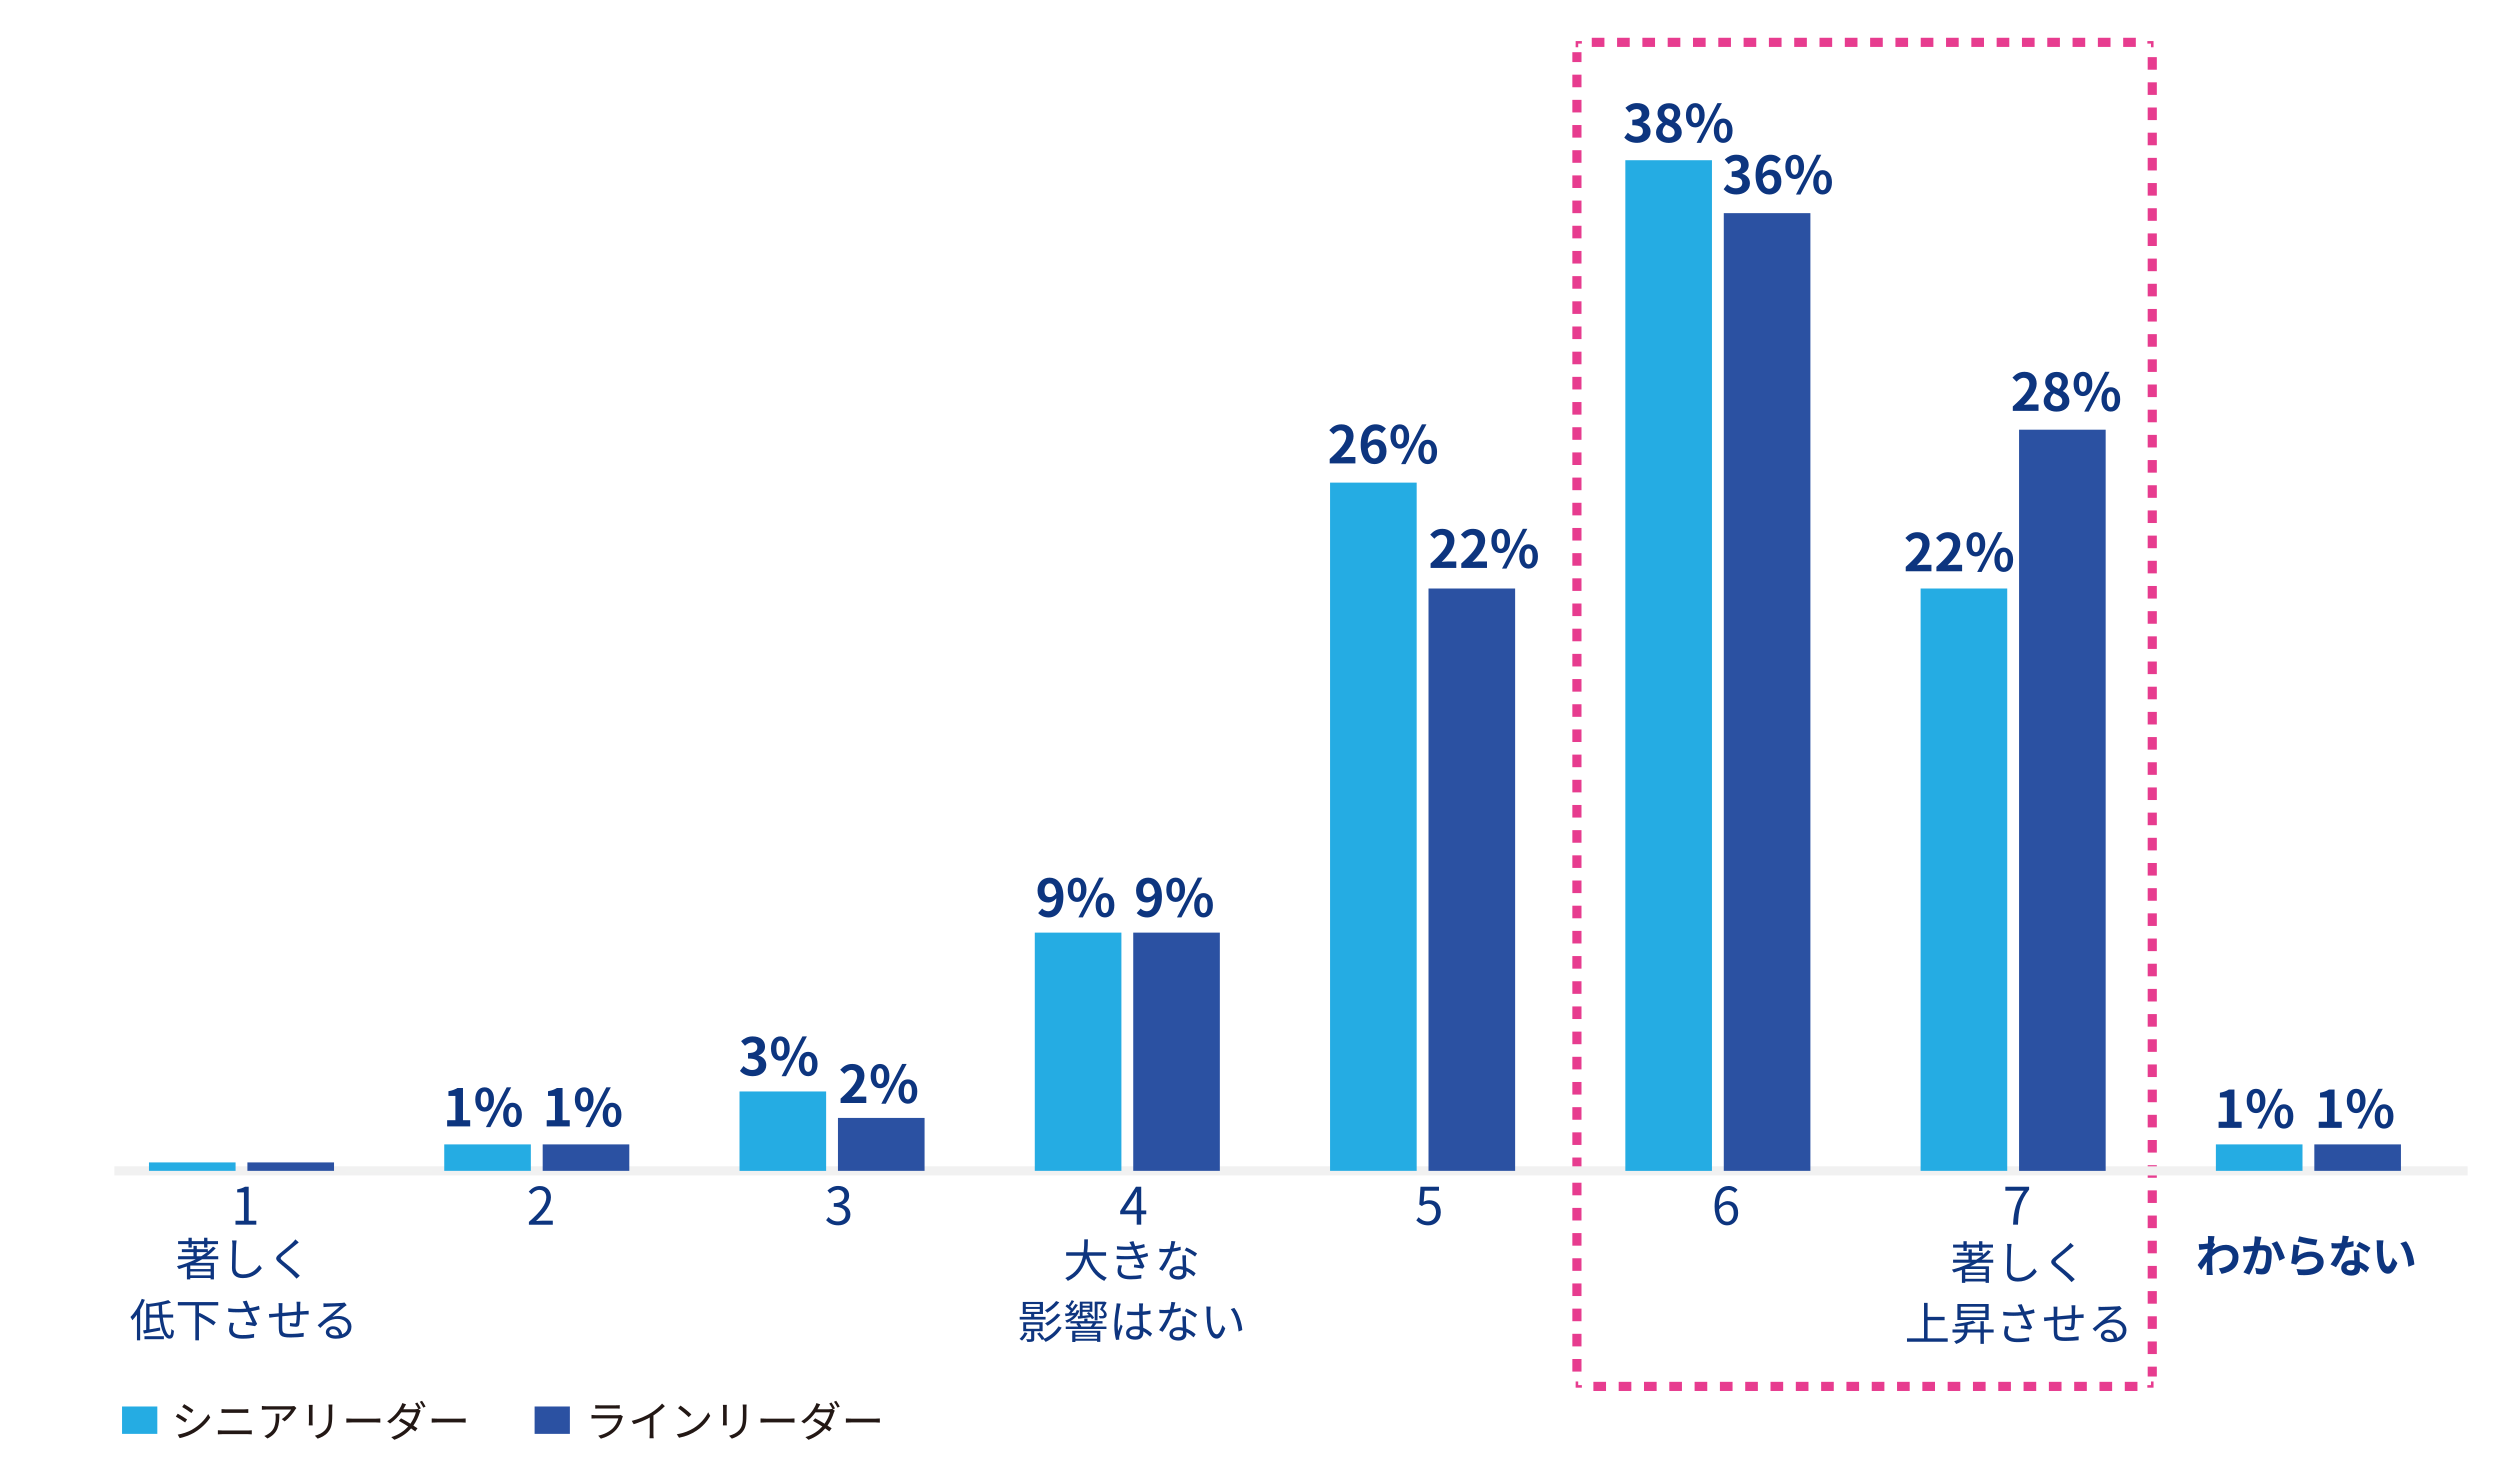 <?xml version="1.0" encoding="UTF-8"?>
<svg id="_レイヤー_1" data-name="レイヤー 1" xmlns="http://www.w3.org/2000/svg" viewBox="0 0 820 486.03">
  <defs>
    <style>
      .cls-1 {
        fill: #2b51a2;
      }

      .cls-2 {
        fill: #25ace3;
      }

      .cls-3 {
        fill: #0e357f;
      }

      .cls-4 {
        stroke-dasharray: 4.15 4.15;
      }

      .cls-4, .cls-5, .cls-6, .cls-7, .cls-8 {
        fill: none;
        stroke-miterlimit: 10;
      }

      .cls-4, .cls-5, .cls-8 {
        stroke-width: 3px;
      }

      .cls-4, .cls-7, .cls-8 {
        stroke: #e73c8f;
      }

      .cls-5 {
        stroke: #f1f1f1;
      }

      .cls-9 {
        fill: #231815;
      }

      .cls-6 {
        stroke: #f1f2f1;
        stroke-width: .5px;
      }

      .cls-10 {
        fill: #0d357f;
      }

      .cls-7 {
        stroke-width: .84px;
      }

      .cls-8 {
        stroke-dasharray: 4.13 4.13;
      }
    </style>
  </defs>
  <path class="cls-10" d="M173.48,400.78c3.91-3.42,5.71-5.9,5.71-8.04,0-1.43-.75-2.46-2.29-2.46-1.02,0-1.9.63-2.58,1.45l-.9-.88c1.02-1.1,2.09-1.83,3.67-1.83,2.23,0,3.62,1.46,3.62,3.69,0,2.48-1.95,5.01-4.88,7.79.65-.05,1.41-.12,2.04-.12h3.45v1.34h-7.84v-.92Z"/>
  <path class="cls-10" d="M270.96,400.22l.78-1.02c.73.77,1.68,1.43,3.09,1.43s2.53-.88,2.53-2.31-1-2.5-3.88-2.5v-1.19c2.57,0,3.45-1.04,3.45-2.38,0-1.21-.82-1.97-2.11-2.01-1,.03-1.89.54-2.58,1.24l-.83-.99c.94-.87,2.04-1.5,3.48-1.5,2.09,0,3.62,1.12,3.62,3.13,0,1.51-.9,2.52-2.23,3.01v.07c1.48.34,2.65,1.46,2.65,3.16,0,2.23-1.78,3.55-3.99,3.55-1.96,0-3.18-.82-3.99-1.7Z"/>
  <path class="cls-10" d="M375.97,398.27h-1.65v3.43h-1.48v-3.43h-5.42v-1.02l5.18-8.01h1.72v7.79h1.65v1.24ZM372.84,397.03v-3.82c0-.61.07-1.62.1-2.26h-.07c-.31.61-.65,1.22-1,1.84l-2.84,4.25h3.81Z"/>
  <path class="cls-10" d="M464.54,400.27l.76-1.02c.71.71,1.62,1.38,3.06,1.38s2.65-1.12,2.65-2.94-1.02-2.84-2.58-2.84c-.83,0-1.36.25-2.07.73l-.83-.51.39-5.83h6.07v1.33h-4.71l-.31,3.6c.54-.31,1.11-.49,1.85-.49,2.07,0,3.76,1.22,3.76,3.96s-1.97,4.28-4.08,4.28c-1.94,0-3.13-.82-3.96-1.65Z"/>
  <g>
    <path class="cls-10" d="M146.67,367.43h2.7v-7.96h-2.28v-1.55c1.26-.24,2.12-.56,2.92-1.05h1.85v10.56h2.36v2.02h-7.56v-2.02Z"/>
    <path class="cls-10" d="M155.89,360.6c0-2.52,1.26-3.96,3.06-3.96s3.08,1.44,3.08,3.96-1.27,4.01-3.08,4.01-3.06-1.48-3.06-4.01ZM160.26,360.6c0-1.85-.58-2.55-1.31-2.55s-1.29.7-1.29,2.55.56,2.6,1.29,2.6,1.31-.75,1.31-2.6ZM166.2,356.64h1.48l-6.85,13.05h-1.46l6.83-13.05ZM165.03,365.68c0-2.53,1.27-3.98,3.06-3.98s3.08,1.44,3.08,3.98-1.29,4.01-3.08,4.01-3.06-1.5-3.06-4.01ZM169.4,365.68c0-1.85-.58-2.57-1.31-2.57s-1.31.71-1.31,2.57.58,2.58,1.31,2.58,1.31-.73,1.31-2.58Z"/>
  </g>
  <g>
    <path class="cls-10" d="M179.33,367.43h2.7v-7.96h-2.28v-1.55c1.26-.24,2.12-.56,2.92-1.05h1.85v10.56h2.36v2.02h-7.56v-2.02Z"/>
    <path class="cls-10" d="M188.55,360.6c0-2.52,1.26-3.96,3.06-3.96s3.08,1.44,3.08,3.96-1.27,4.01-3.08,4.01-3.06-1.48-3.06-4.01ZM192.92,360.6c0-1.85-.58-2.55-1.31-2.55s-1.29.7-1.29,2.55.56,2.6,1.29,2.6,1.31-.75,1.31-2.6ZM198.87,356.64h1.48l-6.85,13.05h-1.46l6.83-13.05ZM197.69,365.68c0-2.53,1.27-3.98,3.06-3.98s3.08,1.44,3.08,3.98-1.29,4.01-3.08,4.01-3.06-1.5-3.06-4.01ZM202.06,365.68c0-1.85-.58-2.57-1.31-2.57s-1.31.71-1.31,2.57.58,2.58,1.31,2.58,1.31-.73,1.31-2.58Z"/>
  </g>
  <g>
    <path class="cls-10" d="M727.71,367.93h2.7v-7.96h-2.28v-1.55c1.26-.24,2.12-.56,2.92-1.05h1.85v10.56h2.36v2.02h-7.56v-2.02Z"/>
    <path class="cls-10" d="M736.92,361.09c0-2.52,1.26-3.96,3.06-3.96s3.08,1.44,3.08,3.96-1.28,4.01-3.08,4.01-3.06-1.48-3.06-4.01ZM741.29,361.09c0-1.85-.58-2.55-1.31-2.55s-1.29.7-1.29,2.55.56,2.6,1.29,2.6,1.31-.75,1.31-2.6ZM747.24,357.13h1.48l-6.85,13.05h-1.46l6.83-13.05ZM746.07,366.18c0-2.53,1.27-3.98,3.06-3.98s3.08,1.44,3.08,3.98-1.29,4.01-3.08,4.01-3.06-1.5-3.06-4.01ZM750.44,366.18c0-1.85-.58-2.57-1.31-2.57s-1.31.71-1.31,2.57.58,2.58,1.31,2.58,1.31-.73,1.31-2.58Z"/>
  </g>
  <g>
    <path class="cls-10" d="M760.55,367.93h2.7v-7.96h-2.28v-1.55c1.26-.24,2.12-.56,2.92-1.05h1.85v10.56h2.36v2.02h-7.56v-2.02Z"/>
    <path class="cls-10" d="M769.76,361.09c0-2.52,1.26-3.96,3.06-3.96s3.08,1.44,3.08,3.96-1.28,4.01-3.08,4.01-3.06-1.48-3.06-4.01ZM774.13,361.09c0-1.85-.58-2.55-1.31-2.55s-1.29.7-1.29,2.55.56,2.6,1.29,2.6,1.31-.75,1.31-2.6ZM780.08,357.13h1.48l-6.85,13.05h-1.46l6.83-13.05ZM778.91,366.18c0-2.53,1.27-3.98,3.06-3.98s3.08,1.44,3.08,3.98-1.29,4.01-3.08,4.01-3.06-1.5-3.06-4.01ZM783.27,366.18c0-1.85-.58-2.57-1.31-2.57s-1.31.71-1.31,2.57.58,2.58,1.31,2.58,1.31-.73,1.31-2.58Z"/>
  </g>
  <g>
    <path class="cls-10" d="M242.71,351.25l1.17-1.58c.75.73,1.67,1.29,2.8,1.29,1.27,0,2.14-.63,2.14-1.75,0-1.24-.73-2.01-3.47-2.01v-1.8c2.31,0,3.06-.8,3.06-1.92,0-.99-.61-1.56-1.68-1.58-.9.02-1.63.44-2.38,1.12l-1.27-1.53c1.09-.95,2.29-1.55,3.77-1.55,2.43,0,4.08,1.19,4.08,3.35,0,1.36-.76,2.35-2.11,2.87v.08c1.43.39,2.52,1.45,2.52,3.09,0,2.31-2.02,3.66-4.42,3.66-1.99,0-3.33-.75-4.22-1.75Z"/>
    <path class="cls-10" d="M252.88,343.9c0-2.52,1.26-3.96,3.06-3.96s3.08,1.44,3.08,3.96-1.27,4.01-3.08,4.01-3.06-1.48-3.06-4.01ZM257.24,343.9c0-1.85-.58-2.55-1.31-2.55s-1.29.7-1.29,2.55.56,2.6,1.29,2.6,1.31-.75,1.31-2.6ZM263.19,339.94h1.48l-6.85,13.05h-1.46l6.83-13.05ZM262.02,348.98c0-2.53,1.27-3.98,3.06-3.98s3.08,1.44,3.08,3.98-1.29,4.01-3.08,4.01-3.06-1.5-3.06-4.01ZM266.39,348.98c0-1.85-.58-2.57-1.31-2.57s-1.31.71-1.31,2.57.58,2.58,1.31,2.58,1.31-.73,1.31-2.58Z"/>
  </g>
  <g>
    <path class="cls-10" d="M341.81,298c.46.49,1.24.88,1.99.88,1.41,0,2.58-1.07,2.69-4.23-.65.85-1.72,1.38-2.58,1.38-2.09,0-3.6-1.29-3.6-3.96s1.8-4.2,3.96-4.2c2.38,0,4.52,1.87,4.52,6.24,0,4.76-2.33,6.82-4.83,6.82-1.56,0-2.7-.66-3.45-1.43l1.31-1.5ZM346.45,292.9c-.22-2.29-1.09-3.14-2.16-3.14-.93,0-1.7.76-1.7,2.31s.7,2.18,1.79,2.18c.68,0,1.46-.37,2.07-1.34Z"/>
    <path class="cls-10" d="M350.22,291.82c0-2.52,1.26-3.96,3.06-3.96s3.08,1.44,3.08,3.96-1.27,4.01-3.08,4.01-3.06-1.48-3.06-4.01ZM354.59,291.82c0-1.85-.58-2.55-1.31-2.55s-1.29.7-1.29,2.55.56,2.6,1.29,2.6,1.31-.75,1.31-2.6ZM360.54,287.86h1.48l-6.85,13.05h-1.46l6.83-13.05ZM359.37,296.91c0-2.53,1.27-3.98,3.06-3.98s3.08,1.44,3.08,3.98-1.29,4.01-3.08,4.01-3.06-1.5-3.06-4.01ZM363.73,296.91c0-1.85-.58-2.57-1.31-2.57s-1.31.71-1.31,2.57.58,2.58,1.31,2.58,1.31-.73,1.31-2.58Z"/>
  </g>
  <g>
    <path class="cls-10" d="M374.13,298c.46.49,1.24.88,1.99.88,1.41,0,2.58-1.07,2.69-4.23-.65.85-1.72,1.38-2.58,1.38-2.09,0-3.6-1.29-3.6-3.96s1.8-4.2,3.96-4.2c2.38,0,4.52,1.87,4.52,6.24,0,4.76-2.33,6.82-4.83,6.82-1.56,0-2.7-.66-3.45-1.43l1.31-1.5ZM378.78,292.9c-.22-2.29-1.09-3.14-2.16-3.14-.93,0-1.7.76-1.7,2.31s.7,2.18,1.79,2.18c.68,0,1.46-.37,2.07-1.34Z"/>
    <path class="cls-10" d="M382.55,291.82c0-2.52,1.26-3.96,3.06-3.96s3.08,1.44,3.08,3.96-1.27,4.01-3.08,4.01-3.06-1.48-3.06-4.01ZM386.92,291.82c0-1.85-.58-2.55-1.31-2.55s-1.29.7-1.29,2.55.56,2.6,1.29,2.6,1.31-.75,1.31-2.6ZM392.87,287.86h1.48l-6.85,13.05h-1.46l6.83-13.05ZM391.69,296.91c0-2.53,1.27-3.98,3.06-3.98s3.08,1.44,3.08,3.98-1.29,4.01-3.08,4.01-3.06-1.5-3.06-4.01ZM396.06,296.91c0-1.85-.58-2.57-1.31-2.57s-1.31.71-1.31,2.57.58,2.58,1.31,2.58,1.31-.73,1.31-2.58Z"/>
  </g>
  <g>
    <path class="cls-10" d="M436.13,150.55c3.42-3.06,5.44-5.42,5.44-7.36,0-1.28-.7-2.04-1.89-2.04-.92,0-1.68.59-2.31,1.29l-1.36-1.36c1.16-1.22,2.28-1.9,4-1.9,2.38,0,3.96,1.53,3.96,3.88s-1.89,4.73-4.18,6.97c.63-.07,1.46-.14,2.04-.14h2.74v2.11h-8.43v-1.45Z"/>
    <path class="cls-10" d="M453.27,142.1c-.44-.51-1.21-.92-1.94-.92-1.44,0-2.63,1.09-2.74,4.23.68-.83,1.77-1.34,2.58-1.34,2.11,0,3.6,1.26,3.6,3.96s-1.8,4.2-3.94,4.2c-2.4,0-4.52-1.92-4.52-6.36,0-4.69,2.33-6.7,4.86-6.7,1.53,0,2.65.65,3.42,1.43l-1.33,1.5ZM452.48,148.04c0-1.5-.7-2.19-1.79-2.19-.68,0-1.43.36-2.06,1.33.24,2.29,1.09,3.18,2.14,3.18.94,0,1.7-.78,1.7-2.31Z"/>
    <path class="cls-10" d="M456.07,143.14c0-2.52,1.26-3.96,3.06-3.96s3.08,1.44,3.08,3.96-1.28,4.01-3.08,4.01-3.06-1.48-3.06-4.01ZM460.44,143.14c0-1.85-.58-2.55-1.31-2.55s-1.29.7-1.29,2.55.56,2.6,1.29,2.6,1.31-.75,1.31-2.6ZM466.39,139.18h1.48l-6.85,13.05h-1.46l6.83-13.05ZM465.22,148.22c0-2.53,1.27-3.98,3.06-3.98s3.08,1.44,3.08,3.98-1.29,4.01-3.08,4.01-3.06-1.5-3.06-4.01ZM469.58,148.22c0-1.85-.58-2.57-1.31-2.57s-1.31.71-1.31,2.57.58,2.58,1.31,2.58,1.31-.73,1.31-2.58Z"/>
  </g>
  <g>
    <path class="cls-10" d="M532.76,45.12l1.17-1.58c.75.73,1.67,1.29,2.8,1.29,1.27,0,2.14-.63,2.14-1.75,0-1.24-.73-2.01-3.47-2.01v-1.8c2.31,0,3.06-.8,3.06-1.92,0-.99-.61-1.56-1.68-1.58-.9.02-1.63.44-2.38,1.12l-1.27-1.53c1.09-.95,2.29-1.55,3.77-1.55,2.43,0,4.08,1.19,4.08,3.35,0,1.36-.76,2.35-2.11,2.87v.08c1.43.39,2.52,1.45,2.52,3.09,0,2.31-2.02,3.66-4.42,3.66-1.99,0-3.33-.75-4.21-1.75Z"/>
    <path class="cls-10" d="M543.18,43.51c0-1.61.99-2.65,2.16-3.28v-.08c-.97-.7-1.67-1.65-1.67-2.99,0-2.02,1.6-3.31,3.79-3.31s3.66,1.34,3.66,3.35c0,1.24-.78,2.28-1.62,2.87v.08c1.16.63,2.11,1.65,2.11,3.37,0,1.9-1.68,3.37-4.23,3.37-2.4,0-4.2-1.39-4.2-3.37ZM549.28,43.42c0-1.31-1.16-1.85-2.79-2.52-.68.54-1.16,1.39-1.16,2.33,0,1.14.93,1.87,2.11,1.87,1.05,0,1.84-.59,1.84-1.68ZM549.08,37.34c0-1.02-.61-1.75-1.67-1.75-.85,0-1.53.56-1.53,1.56,0,1.19.97,1.77,2.29,2.29.61-.65.9-1.36.9-2.11Z"/>
    <path class="cls-10" d="M552.99,37.78c0-2.52,1.26-3.96,3.06-3.96s3.08,1.44,3.08,3.96-1.28,4.01-3.08,4.01-3.06-1.48-3.06-4.01ZM557.36,37.78c0-1.85-.58-2.55-1.31-2.55s-1.29.7-1.29,2.55.56,2.6,1.29,2.6,1.31-.75,1.31-2.6ZM563.31,33.82h1.48l-6.85,13.05h-1.46l6.83-13.05ZM562.14,42.86c0-2.53,1.27-3.98,3.06-3.98s3.08,1.44,3.08,3.98-1.29,4.01-3.08,4.01-3.06-1.5-3.06-4.01ZM566.5,42.86c0-1.85-.58-2.57-1.31-2.57s-1.31.71-1.31,2.57.58,2.58,1.31,2.58,1.31-.73,1.31-2.58Z"/>
  </g>
  <g>
    <path class="cls-10" d="M565.36,62.05l1.17-1.58c.75.73,1.67,1.29,2.8,1.29,1.27,0,2.14-.63,2.14-1.75,0-1.24-.73-2.01-3.47-2.01v-1.8c2.31,0,3.06-.8,3.06-1.92,0-.99-.61-1.56-1.68-1.58-.9.02-1.63.44-2.38,1.12l-1.28-1.53c1.09-.95,2.29-1.55,3.77-1.55,2.43,0,4.08,1.19,4.08,3.35,0,1.36-.76,2.35-2.11,2.87v.08c1.43.39,2.52,1.45,2.52,3.09,0,2.31-2.02,3.66-4.42,3.66-1.99,0-3.33-.75-4.21-1.75Z"/>
    <path class="cls-10" d="M582.79,53.67c-.44-.51-1.21-.92-1.94-.92-1.44,0-2.63,1.09-2.74,4.23.68-.83,1.77-1.34,2.58-1.34,2.11,0,3.6,1.26,3.6,3.96s-1.8,4.2-3.94,4.2c-2.4,0-4.52-1.92-4.52-6.36,0-4.69,2.33-6.7,4.86-6.7,1.53,0,2.65.65,3.42,1.43l-1.33,1.5ZM582.01,59.6c0-1.5-.7-2.19-1.79-2.19-.68,0-1.43.36-2.06,1.33.24,2.29,1.09,3.18,2.14,3.18.94,0,1.7-.78,1.7-2.31Z"/>
    <path class="cls-10" d="M585.59,54.71c0-2.52,1.26-3.96,3.06-3.96s3.08,1.44,3.08,3.96-1.28,4.01-3.08,4.01-3.06-1.48-3.06-4.01ZM589.96,54.71c0-1.85-.58-2.55-1.31-2.55s-1.29.7-1.29,2.55.56,2.6,1.29,2.6,1.31-.75,1.31-2.6ZM595.91,50.75h1.48l-6.85,13.05h-1.46l6.83-13.05ZM594.74,59.79c0-2.53,1.27-3.98,3.06-3.98s3.08,1.44,3.08,3.98-1.29,4.01-3.08,4.01-3.06-1.5-3.06-4.01ZM599.11,59.79c0-1.85-.58-2.57-1.31-2.57s-1.31.71-1.31,2.57.58,2.58,1.31,2.58,1.31-.73,1.31-2.58Z"/>
  </g>
  <g>
    <path class="cls-10" d="M625.08,185.92c3.42-3.06,5.44-5.42,5.44-7.36,0-1.28-.7-2.04-1.89-2.04-.92,0-1.68.59-2.31,1.29l-1.36-1.36c1.16-1.22,2.28-1.9,3.99-1.9,2.38,0,3.96,1.53,3.96,3.88s-1.89,4.73-4.18,6.97c.63-.07,1.46-.14,2.04-.14h2.74v2.11h-8.43v-1.45Z"/>
    <path class="cls-10" d="M635.14,185.92c3.42-3.06,5.44-5.42,5.44-7.36,0-1.28-.7-2.04-1.89-2.04-.92,0-1.68.59-2.31,1.29l-1.36-1.36c1.16-1.22,2.28-1.9,3.99-1.9,2.38,0,3.96,1.53,3.96,3.88s-1.89,4.73-4.18,6.97c.63-.07,1.46-.14,2.04-.14h2.74v2.11h-8.43v-1.45Z"/>
    <path class="cls-10" d="M645.02,178.51c0-2.52,1.26-3.96,3.06-3.96s3.08,1.44,3.08,3.96-1.28,4.01-3.08,4.01-3.06-1.48-3.06-4.01ZM649.39,178.51c0-1.85-.58-2.55-1.31-2.55s-1.29.7-1.29,2.55.56,2.6,1.29,2.6,1.31-.75,1.31-2.6ZM655.34,174.55h1.48l-6.85,13.05h-1.46l6.83-13.05ZM654.16,183.59c0-2.53,1.27-3.98,3.06-3.98s3.08,1.44,3.08,3.98-1.29,4.01-3.08,4.01-3.06-1.5-3.06-4.01ZM658.53,183.59c0-1.85-.58-2.57-1.31-2.57s-1.31.71-1.31,2.57.58,2.58,1.31,2.58,1.31-.73,1.31-2.58Z"/>
  </g>
  <g>
    <path class="cls-10" d="M660.2,133.32c3.42-3.06,5.44-5.42,5.44-7.36,0-1.28-.7-2.04-1.89-2.04-.92,0-1.68.59-2.31,1.29l-1.36-1.36c1.16-1.22,2.28-1.9,3.99-1.9,2.38,0,3.96,1.53,3.96,3.88s-1.89,4.73-4.18,6.97c.63-.07,1.46-.14,2.04-.14h2.74v2.11h-8.43v-1.45Z"/>
    <path class="cls-10" d="M670.33,131.64c0-1.61.99-2.65,2.16-3.28v-.08c-.97-.7-1.67-1.65-1.67-2.99,0-2.02,1.6-3.31,3.79-3.31s3.66,1.34,3.66,3.35c0,1.24-.78,2.28-1.62,2.87v.08c1.16.63,2.11,1.65,2.11,3.37,0,1.9-1.68,3.37-4.23,3.37-2.4,0-4.2-1.39-4.2-3.37ZM676.43,131.55c0-1.31-1.16-1.85-2.79-2.52-.68.54-1.16,1.39-1.16,2.33,0,1.14.93,1.87,2.11,1.87,1.05,0,1.84-.59,1.84-1.68ZM676.23,125.47c0-1.02-.61-1.75-1.67-1.75-.85,0-1.53.56-1.53,1.56,0,1.19.97,1.77,2.29,2.29.61-.65.9-1.36.9-2.11Z"/>
    <path class="cls-10" d="M680.14,125.91c0-2.52,1.26-3.96,3.06-3.96s3.08,1.44,3.08,3.96-1.28,4.01-3.08,4.01-3.06-1.48-3.06-4.01ZM684.5,125.91c0-1.85-.58-2.55-1.31-2.55s-1.29.7-1.29,2.55.56,2.6,1.29,2.6,1.31-.75,1.31-2.6ZM690.46,121.95h1.48l-6.85,13.05h-1.46l6.83-13.05ZM689.28,130.99c0-2.53,1.27-3.98,3.06-3.98s3.08,1.44,3.08,3.98-1.29,4.01-3.08,4.01-3.06-1.5-3.06-4.01ZM693.65,130.99c0-1.85-.58-2.57-1.31-2.57s-1.31.71-1.31,2.57.58,2.58,1.31,2.58,1.31-.73,1.31-2.58Z"/>
  </g>
  <g>
    <path class="cls-10" d="M469.23,184.82c3.42-3.06,5.44-5.42,5.44-7.36,0-1.28-.7-2.04-1.89-2.04-.92,0-1.68.59-2.31,1.29l-1.36-1.36c1.16-1.22,2.28-1.9,3.99-1.9,2.38,0,3.96,1.53,3.96,3.88s-1.89,4.73-4.18,6.97c.63-.07,1.46-.14,2.04-.14h2.74v2.11h-8.43v-1.45Z"/>
    <path class="cls-10" d="M479.29,184.82c3.42-3.06,5.44-5.42,5.44-7.36,0-1.28-.7-2.04-1.89-2.04-.92,0-1.68.59-2.31,1.29l-1.36-1.36c1.16-1.22,2.28-1.9,4-1.9,2.38,0,3.96,1.53,3.96,3.88s-1.89,4.73-4.18,6.97c.63-.07,1.46-.14,2.04-.14h2.74v2.11h-8.43v-1.45Z"/>
    <path class="cls-10" d="M489.17,177.41c0-2.52,1.26-3.96,3.06-3.96s3.08,1.44,3.08,3.96-1.27,4.01-3.08,4.01-3.06-1.48-3.06-4.01ZM493.54,177.41c0-1.85-.58-2.55-1.31-2.55s-1.29.7-1.29,2.55.56,2.6,1.29,2.6,1.31-.75,1.31-2.6ZM499.49,173.45h1.48l-6.85,13.05h-1.46l6.83-13.05ZM498.31,182.5c0-2.53,1.28-3.98,3.06-3.98s3.08,1.44,3.08,3.98-1.29,4.01-3.08,4.01-3.06-1.5-3.06-4.01ZM502.68,182.5c0-1.85-.58-2.57-1.31-2.57s-1.31.71-1.31,2.57.58,2.58,1.31,2.58,1.31-.73,1.31-2.58Z"/>
  </g>
  <g>
    <path class="cls-10" d="M275.71,360.34c3.42-3.06,5.44-5.42,5.44-7.36,0-1.28-.7-2.04-1.89-2.04-.92,0-1.68.59-2.31,1.29l-1.36-1.36c1.16-1.22,2.28-1.9,3.99-1.9,2.38,0,3.96,1.53,3.96,3.88s-1.89,4.73-4.18,6.97c.63-.07,1.46-.14,2.04-.14h2.74v2.11h-8.43v-1.45Z"/>
    <path class="cls-10" d="M285.58,352.93c0-2.52,1.26-3.96,3.06-3.96s3.08,1.44,3.08,3.96-1.27,4.01-3.08,4.01-3.06-1.48-3.06-4.01ZM289.95,352.93c0-1.85-.58-2.55-1.31-2.55s-1.29.7-1.29,2.55.56,2.6,1.29,2.6,1.31-.75,1.31-2.6ZM295.9,348.97h1.48l-6.85,13.05h-1.46l6.83-13.05ZM294.73,358.01c0-2.53,1.27-3.98,3.06-3.98s3.08,1.44,3.08,3.98-1.29,4.01-3.08,4.01-3.06-1.5-3.06-4.01ZM299.1,358.01c0-1.85-.58-2.57-1.31-2.57s-1.31.71-1.31,2.57.58,2.58,1.31,2.58,1.31-.73,1.31-2.58Z"/>
  </g>
  <polyline class="cls-7" points="705.94 453.12 705.94 454.74 704.33 454.74"/>
  <polyline class="cls-7" points="518.85 454.74 517.23 454.74 517.23 453.12"/>
  <polyline class="cls-7" points="517.23 15.5 517.23 13.89 518.85 13.89"/>
  <polyline class="cls-7" points="704.33 13.89 705.94 13.89 705.94 15.5"/>
  <g>
    <line class="cls-4" x1="701.08" y1="454.74" x2="520.47" y2="454.74"/>
    <line class="cls-8" x1="517.23" y1="449.88" x2="517.23" y2="17.12"/>
    <line class="cls-4" x1="522.1" y1="13.89" x2="702.7" y2="13.89"/>
    <line class="cls-8" x1="705.94" y1="18.74" x2="705.94" y2="451.5"/>
  </g>
  <line class="cls-5" x1="37.51" y1="384.05" x2="809.39" y2="384.05"/>
  <rect class="cls-2" x="48.86" y="381.27" width="28.41" height="2.77"/>
  <rect class="cls-1" x="81.15" y="381.27" width="28.41" height="2.77"/>
  <path class="cls-6" d="M113.43,384.05h28.41-28.41Z"/>
  <rect class="cls-2" x="145.71" y="375.36" width="28.41" height="8.68"/>
  <rect class="cls-1" x="178" y="375.36" width="28.41" height="8.68"/>
  <rect class="cls-2" x="242.56" y="358" width="28.41" height="26.05"/>
  <rect class="cls-1" x="274.85" y="366.68" width="28.41" height="17.36"/>
  <rect class="cls-2" x="339.41" y="305.9" width="28.41" height="78.14"/>
  <rect class="cls-1" x="371.7" y="305.9" width="28.41" height="78.14"/>
  <rect class="cls-2" x="436.26" y="158.3" width="28.41" height="225.74"/>
  <rect class="cls-1" x="468.55" y="193.03" width="28.41" height="191.01"/>
  <rect class="cls-2" x="533.11" y="52.55" width="28.41" height="331.5"/>
  <rect class="cls-1" x="565.4" y="69.91" width="28.41" height="314.13"/>
  <rect class="cls-2" x="629.96" y="193.03" width="28.41" height="191.01"/>
  <rect class="cls-1" x="662.25" y="140.94" width="28.41" height="243.11"/>
  <rect class="cls-2" x="726.81" y="375.36" width="28.41" height="8.68"/>
  <rect class="cls-1" x="759.1" y="375.36" width="28.41" height="8.68"/>
  <path class="cls-10" d="M77.24,400.41h2.77v-9.3h-2.21v-.99c1.1-.2,1.9-.49,2.58-.88h1.19v11.17h2.5v1.29h-6.83v-1.29Z"/>
  <path class="cls-10" d="M569.04,391.25c-.49-.59-1.24-.95-2.01-.95-1.7,0-3.14,1.31-3.21,5.18.77-.93,1.85-1.51,2.84-1.51,2.11,0,3.45,1.31,3.45,3.91,0,2.41-1.63,4.04-3.57,4.04-2.4,0-4.16-2.06-4.16-6.17,0-4.88,2.19-6.75,4.61-6.75,1.29,0,2.23.54,2.91,1.27l-.85.97ZM568.65,397.88c0-1.68-.73-2.75-2.24-2.75-.78,0-1.73.44-2.55,1.6.19,2.58,1.12,3.99,2.69,3.99,1.19,0,2.11-1.14,2.11-2.84Z"/>
  <path class="cls-10" d="M663.78,390.57h-6.03v-1.33h7.8v.94c-2.92,3.76-3.47,6.65-3.65,11.52h-1.62c.2-4.73,1.07-7.73,3.5-11.13Z"/>
  <g>
    <path class="cls-10" d="M726.57,408.29c-.2.25-.51.74-.77,1.12-.01.15-.01.29-.03.43,1.5-1.12,3.03-1.54,4.37-1.54,2.29,0,4.09,1.62,4.09,4,0,3-1.88,4.8-5.56,5.54l-.88-1.8c2.61-.41,4.47-1.46,4.47-3.78,0-1.15-.93-2.21-2.42-2.21-1.58,0-2.97.75-4.21,1.91-.01.42-.03.84-.03,1.23,0,1.22,0,2.46.09,3.86.02.27.08.81.11,1.14h-2.04c.03-.31.04-.85.04-1.09.03-1.16.03-2.01.06-3.27-.63.94-1.36,2.02-1.87,2.74l-1.17-1.65c.84-1.02,2.34-3,3.18-4.25l.06-1.04c-.72.09-1.86.24-2.7.35l-.18-1.91c.42.01.76.01,1.29-.01.43-.03,1.08-.11,1.71-.2.03-.55.06-.97.06-1.14,0-.42.02-.87-.06-1.32l2.17.06c-.09.42-.21,1.19-.33,2.12l.56.71Z"/>
    <path class="cls-10" d="M741.75,405.71c-.09.39-.2.86-.27,1.23-.08.45-.2.99-.3,1.53.5-.03.95-.06,1.25-.06,1.58,0,2.69.71,2.69,2.83,0,1.75-.21,4.12-.84,5.42-.49,1.03-1.32,1.36-2.44,1.36-.57,0-1.28-.09-1.77-.21l-.33-1.96c.57.17,1.42.32,1.81.32.5,0,.88-.15,1.11-.65.42-.83.61-2.59.61-4.06,0-1.19-.51-1.35-1.46-1.35-.24,0-.6.03-1.02.06-.57,2.25-1.65,5.75-3.01,7.93l-1.95-.78c1.46-1.95,2.46-4.92,3-6.94-.53.06-.99.12-1.28.17-.42.04-1.18.15-1.65.22l-.17-2.01c.54.04,1.04.01,1.58,0,.46-.01,1.17-.06,1.92-.12.21-1.14.33-2.22.31-3.15l2.21.22ZM746.88,407.11c.9,1.27,2.14,4.11,2.59,5.52l-1.88.88c-.39-1.65-1.46-4.33-2.52-5.65l1.8-.75Z"/>
    <path class="cls-10" d="M753.68,411.93c1.35-.97,2.82-1.41,4.36-1.41,2.61,0,4.12,1.6,4.12,3.4,0,2.71-2.14,4.8-8.32,4.26l-.57-1.95c4.46.63,6.81-.46,6.81-2.35,0-.96-.92-1.67-2.22-1.67-1.68,0-3.17.62-4.09,1.74-.27.33-.44.57-.56.87l-1.72-.44c.29-1.46.65-4.35.74-6.19l2.01.27c-.2.83-.45,2.61-.55,3.46ZM754.14,405.49c1.41.43,4.63,1,5.94,1.15l-.45,1.83c-1.5-.19-4.81-.88-5.97-1.18l.48-1.8Z"/>
    <path class="cls-10" d="M771.97,408.77c-.67.18-1.59.38-2.58.51-.7,2.08-1.98,4.66-3.18,6.36l-1.81-.92c1.2-1.46,2.37-3.64,3.03-5.25-.25.02-.51.02-.76.02-.62,0-1.21-.02-1.86-.04l-.13-1.74c.65.08,1.44.1,1.98.1.43,0,.88-.01,1.33-.04.21-.82.38-1.72.4-2.49l2.06.21c-.12.48-.3,1.23-.51,2.02.72-.12,1.41-.29,2-.46l.04,1.72ZM773.92,410.1c-.04.63-.01,1.25,0,1.91.01.42.04,1.14.09,1.88,1.28.48,2.33,1.23,3.08,1.91l-.99,1.59c-.52-.48-1.2-1.08-2.01-1.58v.13c0,1.38-.75,2.46-2.87,2.46-1.84,0-3.3-.83-3.3-2.46,0-1.46,1.21-2.58,3.29-2.58.34,0,.69.03,1,.06-.04-1.11-.12-2.42-.17-3.32h1.88ZM772.29,415.02c-.39-.09-.78-.15-1.2-.15-.85,0-1.41.36-1.41.88,0,.55.46.93,1.28.93,1,0,1.33-.58,1.33-1.38v-.29ZM776.47,410.9c-.85-.69-2.55-1.67-3.57-2.12l.96-1.47c1.06.46,2.91,1.47,3.66,2.01l-1.05,1.58Z"/>
    <path class="cls-10" d="M781.59,408.64c-.02.96,0,2.08.09,3.15.21,2.14.66,3.6,1.59,3.6.71,0,1.29-1.74,1.58-2.91l1.5,1.8c-.99,2.58-1.92,3.5-3.12,3.5-1.62,0-3.04-1.47-3.46-5.46-.13-1.36-.17-3.09-.17-4,0-.42-.01-1.05-.1-1.5l2.28.03c-.1.53-.18,1.4-.18,1.8ZM791.91,414.74l-1.96.75c-.22-2.38-1.02-5.88-2.64-7.71l1.89-.63c1.41,1.72,2.55,5.31,2.71,7.59Z"/>
  </g>
  <g>
    <path class="cls-3" d="M66.29,413.04c-.71.42-1.46.81-2.21,1.17h6.09v5.44h-1.1v-.46h-6.67v.46h-1.09v-4.26c-.88.32-1.79.6-2.67.87-.12-.25-.42-.74-.61-.95,2.16-.55,4.27-1.32,6.21-2.28h-5.83v-.99h5.05v-1.35h-3.81v-.95h3.81v-1.09h1.09v1.09h3.63v.76c.62-.51,1.17-1.05,1.68-1.6l.9.53c-.85.94-1.85,1.83-2.96,2.61h3.78v.99h-5.29ZM61.82,408.08h-3.4v-.99h3.4v-1.11h1.08v1.11h4.04v-1.11h1.09v1.11h3.48v.99h-3.48v1.11h-1.09v-1.11h-4.04v1.11h-1.08v-1.11ZM69.08,415.09h-6.67v1.17h6.67v-1.17ZM69.08,418.3v-1.26h-6.67v1.26h6.67ZM66,412.05c.69-.42,1.35-.87,1.95-1.35h-3.4v1.35h1.46Z"/>
    <path class="cls-3" d="M77.6,406.88c-.08.48-.12,1-.15,1.49-.06,1.68-.18,5.19-.18,7.41,0,1.63,1.05,2.21,2.43,2.21,2.73,0,4.27-1.53,5.34-3.08l.83,1.04c-1,1.41-2.92,3.27-6.19,3.27-2.13,0-3.6-.9-3.6-3.32,0-2.21.15-5.96.15-7.53,0-.54-.04-1.07-.14-1.5h1.52Z"/>
    <path class="cls-3" d="M98.01,407.49c-.33.24-.78.63-1.02.84-1.03.88-3.16,2.59-4.26,3.5-.9.78-.9,1,.06,1.8,1.35,1.08,4.09,3.36,5.55,4.8l-1.08.97c-.3-.36-.7-.73-1.02-1.08-.81-.87-3.28-2.98-4.68-4.12-1.4-1.17-1.24-1.84.1-2.97,1.11-.94,3.36-2.71,4.36-3.73.3-.3.69-.72.85-.99l1.12.99Z"/>
    <path class="cls-3" d="M47.51,426.34c-.42,1.11-.94,2.21-1.54,3.24v10.05h-1.05v-8.42c-.48.69-.99,1.3-1.51,1.84-.12-.25-.42-.84-.63-1.08,1.47-1.44,2.87-3.67,3.71-5.95l1.03.31ZM53.42,432.2c.45,3.43,1.35,5.8,2.26,5.79.31,0,.46-.61.52-2.07.23.24.6.48.87.58-.15,2.01-.54,2.58-1.48,2.58-1.68,0-2.77-2.92-3.27-6.88h-3.28v3.84c1.08-.18,2.28-.39,3.46-.62l.04.99c-1.89.36-3.87.75-5.35,1l-.24-1.04,1-.17v-8.73l.73.24c2.39-.29,5.02-.75,6.54-1.28l.87.86c-.84.25-1.86.49-2.95.7.01,1.11.07,2.18.17,3.18h3.49v1h-3.39ZM47.39,438.27h6.36v.99h-6.36v-.99ZM52.22,431.2c-.1-.96-.17-1.96-.18-2.99-1.01.17-2.02.3-3,.42v2.57h3.18Z"/>
    <path class="cls-3" d="M65.27,428.18v2.67l.19-.22c1.79.85,4.14,2.21,5.32,3.1l-.78,1c-1.02-.84-3.03-2.07-4.74-2.98v7.89h-1.19v-11.46h-5.73v-1.11h13.24v1.11h-6.33Z"/>
    <path class="cls-3" d="M85.16,429.49c-.92.24-1.89.46-2.8.61.54,1.19,1.35,2.91,1.99,4.16l-.69.72c-.65-.13-2.11-.34-3.07-.43l.12-.98c.57.04,1.6.17,2.1.21-.42-.91-1.17-2.46-1.62-3.49-1.92.22-4.05.22-6.31.03l-.04-1.2c2.16.29,4.18.27,5.89.09l-.49-1.09c-.26-.56-.39-.84-.63-1.25l1.33-.25c.36.99.63,1.65.96,2.44,1.02-.18,2.02-.42,3.04-.75l.23,1.19ZM76.77,433.94c-.24.57-.42,1.43-.42,1.88,0,1.31.89,2.08,3.1,2.08,1.96,0,2.85-.18,3.9-.4l-.02,1.24c-.93.17-1.94.35-3.9.35-2.76,0-4.29-1.11-4.29-2.97,0-.64.17-1.47.4-2.28l1.21.1Z"/>
    <path class="cls-3" d="M98.54,427c-.03.24-.06.75-.07,1.07,0,.67-.02,1.41-.02,2.07.58-.04,1.14-.09,1.62-.12.39-.01.81-.04,1.17-.08v1.2c-.24-.01-.79,0-1.17,0-.44.02-1,.03-1.65.08-.03,1.09-.09,2.43-.23,3.12-.14.66-.46.85-1.14.85-.54,0-1.56-.15-1.96-.21l.03-1.06c.51.1,1.14.19,1.48.19s.51-.06.55-.39c.08-.5.14-1.49.17-2.42-1.53.12-3.27.29-4.74.44-.02,1.53-.03,3.07,0,3.64.04,1.6.06,2.14,2.64,2.14,1.6,0,3.45-.17,4.41-.33l-.04,1.26c-.99.1-2.81.25-4.31.25-3.43,0-3.76-.79-3.84-3.17-.01-.65-.01-2.21-.01-3.69l-1.58.17c-.46.06-1.11.15-1.51.21l-.12-1.23c.45,0,1-.03,1.54-.08.38-.03.96-.09,1.67-.15v-2.07c.01-.45-.02-.79-.08-1.25h1.31c-.03.33-.04.74-.04,1.2l-.02,2c1.44-.14,3.16-.3,4.74-.44v-2.11c0-.33-.03-.86-.08-1.11h1.27Z"/>
    <path class="cls-3" d="M113.7,428.11c-.27.18-.6.4-.82.57-.73.56-2.73,2.31-3.87,3.27.68-.23,1.35-.32,2.01-.32,2.47,0,4.26,1.5,4.26,3.51,0,2.4-2,3.96-5.13,3.96-2.02,0-3.27-.9-3.27-2.13,0-1.02.92-1.95,2.29-1.95,1.86,0,2.87,1.25,3.06,2.62,1.17-.45,1.84-1.3,1.84-2.52,0-1.46-1.47-2.52-3.34-2.52-2.44,0-3.79,1.04-5.68,2.96l-.87-.88c1.23-1.02,3.13-2.61,4-3.33.82-.69,2.67-2.25,3.4-2.91-.78.03-3.71.17-4.47.21-.35.01-.69.03-1,.09l-.03-1.25c.33.04.75.04,1.05.04.76,0,4.29-.11,5.07-.18.44-.04.65-.08.81-.12l.69.87ZM111.14,437.93c-.13-1.17-.84-1.98-1.96-1.98-.67,0-1.18.4-1.18.91,0,.74.85,1.16,1.96,1.16.42,0,.82-.03,1.18-.09Z"/>
  </g>
  <g>
    <path class="cls-3" d="M357.15,411.89c1.05,3.3,3,6.01,5.89,7.2-.27.25-.64.72-.84,1.05-2.88-1.37-4.78-4.02-5.97-7.42-.72,2.88-2.34,5.76-5.98,7.42-.17-.3-.52-.69-.84-.92,3.72-1.62,5.22-4.5,5.83-7.33h-5.54v-1.14h5.71c.23-1.58.21-3.08.23-4.26h1.2c-.02,1.2-.03,2.68-.24,4.26h6.19v1.14h-5.65Z"/>
    <path class="cls-3" d="M376.58,412.01c-.66.23-1.52.44-2.52.63.44.95.92,1.95,1.33,2.73l-.58.73c-.75-.13-1.95-.3-2.9-.42l.1-.92c.72.09,1.43.17,1.89.21-.29-.58-.63-1.36-.98-2.14-1.92.25-4.35.29-6.64.13l-.04-1.09c2.26.21,4.47.2,6.24-.03l-.52-1.21c-.12-.25-.23-.52-.33-.76-1.5.13-3.38.13-5.22-.03l-.08-1.09c1.77.19,3.44.22,4.86.12-.08-.17-.14-.32-.19-.45-.23-.46-.36-.74-.56-1.05l1.35-.29c.13.51.33,1.08.55,1.65,1.04-.16,2.08-.39,2.96-.7l.21,1.06c-.77.24-1.74.46-2.76.63l.27.62c.12.31.33.78.58,1.33,1.17-.21,2.07-.48,2.74-.74l.23,1.08ZM368.04,415.1c-.18.46-.35,1.12-.35,1.51,0,1.14.9,1.86,3.02,1.86,1.2,0,2.61-.1,3.66-.34l-.03,1.21c-.93.17-2.37.29-3.58.29-2.65,0-4.21-.92-4.21-2.78,0-.63.18-1.32.35-1.86l1.15.1Z"/>
    <path class="cls-3" d="M387.27,410.02c-.78.23-1.71.42-2.69.54-.73,2.1-2.05,4.68-3.24,6.29l-1.17-.6c1.24-1.44,2.5-3.81,3.18-5.55-.44.03-.87.04-1.3.04-.56,0-1.17-.02-1.73-.04l-.09-1.12c.55.07,1.18.1,1.83.1.52,0,1.08-.03,1.65-.08.23-.82.44-1.77.47-2.56l1.33.12c-.15.54-.35,1.44-.58,2.29.78-.12,1.56-.3,2.31-.54l.03,1.11ZM389.01,411.75c-.04.61-.03,1.05-.02,1.6.02.54.08,1.51.1,2.42,1.27.46,2.31,1.2,3.08,1.86l-.65,1.02c-.63-.57-1.42-1.23-2.38-1.7.01.23.01.44.01.6,0,1.18-.78,2.16-2.61,2.16-1.63,0-2.97-.68-2.97-2.15,0-1.37,1.29-2.25,2.97-2.25.5,0,.98.04,1.41.13-.04-1.21-.12-2.67-.15-3.7h1.2ZM388.01,416.5c-.46-.14-.98-.21-1.5-.21-1.09,0-1.81.49-1.81,1.17s.56,1.15,1.71,1.15c1.21,0,1.62-.67,1.62-1.41,0-.2,0-.44-.02-.71ZM391.97,412.15c-.79-.67-2.4-1.59-3.39-2.04l.58-.93c1.08.48,2.77,1.44,3.48,1.98l-.67.99Z"/>
    <path class="cls-3" d="M337.02,437.26c-.45.92-1.14,1.86-1.8,2.47-.19-.17-.58-.43-.83-.57.68-.57,1.31-1.35,1.67-2.15l.96.24ZM342.95,432.8h-8.49v-.87h3.75v-.93h-2.73v-3.96h6.61v3.96h-2.86v.93h3.72v.87ZM339.23,436.65v2.46c0,.5-.1.75-.48.88-.39.17-.93.17-1.77.17-.08-.27-.25-.64-.42-.9.67.03,1.25.03,1.42.01.18,0,.23-.03.23-.18v-2.45h-2.59v-2.97h6.36v2.97h-2.74ZM336.47,428.67h4.57v-.93h-4.57v.93ZM336.47,430.29h4.57v-.95h-4.57v.95ZM336.57,435.85h4.36v-1.39h-4.36v1.39ZM348.24,435.47c-1.16,1.98-3.12,3.66-5.27,4.68-.18-.27-.49-.64-.76-.87l-.48.25c-.3-.55-.96-1.44-1.56-2.07l.84-.42c.58.61,1.29,1.47,1.6,2.02l-.06.03c1.88-.9,3.66-2.37,4.62-4.04l1.06.41ZM347.45,427.16c-1,1.32-2.55,2.59-3.93,3.4-.19-.22-.51-.57-.81-.78,1.3-.69,2.85-1.91,3.69-3.04l1.05.42ZM347.82,431.28c-1.1,1.38-2.75,2.74-4.23,3.58-.19-.24-.54-.58-.81-.78,1.41-.74,3.09-2.03,4-3.24l1.04.44Z"/>
    <path class="cls-3" d="M359.58,434.16c-.25.36-.51.69-.75.96h4.08v.79h-13.35v-.79h4.08c-.15-.3-.39-.63-.63-.89l.46-.15h-2.38v-.74c-.36.2-.74.38-1.12.53-.1-.2-.38-.54-.57-.72,1.16-.39,2.15-.96,2.83-1.77-.99.12-1.92.22-2.73.32l-.19-.84,1.11-.09c.24-.25.5-.55.75-.87-.44-.47-1.11-1.02-1.68-1.44l.51-.63c.15.1.31.22.48.34.39-.55.79-1.23,1.04-1.72l.81.33c-.39.61-.87,1.3-1.29,1.81.25.21.48.42.67.62.4-.54.77-1.08,1.04-1.53l.81.38c-.61.86-1.39,1.85-2.11,2.64l1.35-.12c.15-.27.25-.56.34-.86l.9.12c-.48,1.59-1.53,2.7-2.89,3.48h4.5v-.85h1.05v.85h4.93v.77h-2.28l.24.08ZM351.69,436.51h9.21v3.63h-1.06v-.39h-7.11v.42h-1.04v-3.66ZM352.73,437.16v.68h7.11v-.68h-7.11ZM359.84,439.11v-.69h-7.11v.69h7.11ZM354.18,431.67v-4.72h4.11v3.33h-3.21v1.31l2.08-.21c-.23-.24-.45-.45-.68-.65l.65-.38c.69.54,1.44,1.33,1.74,1.91l-.69.42c-.11-.2-.26-.41-.42-.63-1.48.2-2.95.38-4.11.52l-.19-.82.72-.08ZM354.03,434.09c.29.3.54.67.65.96l-.21.08h3.31c.21-.3.5-.71.67-1.04h-4.42ZM355.08,427.61v.66h2.32v-.66h-2.32ZM357.41,429.62v-.68h-2.32v.68h2.32ZM359.99,433.08h-.93v-6.13h3.13l.14-.04.66.34c-.39.74-.8,1.42-1.23,2.1.84.65,1.24,1.26,1.24,1.8.02.51-.21.87-.55,1.08-.18.11-.44.18-.66.21-.3.03-.75.03-1.12,0-.02-.24-.13-.57-.3-.79.44.03.81.04,1.06.02.15,0,.3-.03.4-.08.18-.09.29-.29.29-.54-.02-.44-.41-.9-1.31-1.54.35-.62.65-1.21.9-1.74h-1.72v5.33Z"/>
    <path class="cls-3" d="M367.59,427.61c-.09.24-.21.73-.25,1-.3,1.38-.73,4.32-.73,5.98,0,.72.03,1.3.13,2.02.24-.67.58-1.56.84-2.16l.63.5c-.38,1.03-.9,2.55-1.05,3.28-.05.2-.09.48-.08.66,0,.15.03.36.04.51l-1.06.09c-.3-1.07-.57-2.7-.57-4.71,0-2.17.5-5.01.67-6.24.06-.34.1-.73.1-1.05l1.32.11ZM377.25,438.42c-.73-.69-1.47-1.28-2.23-1.7v.27c0,1.23-.57,2.43-2.58,2.43s-3.09-.83-3.09-2.15c0-1.25,1.11-2.26,3.06-2.26.5,0,.96.04,1.38.13-.04-1.14-.13-2.56-.15-3.79-.48.02-.94.03-1.42.03-.84,0-1.62-.04-2.49-.09v-1.14c.84.09,1.65.13,2.52.13.47,0,.93-.02,1.4-.03v-1.84c0-.25-.03-.65-.07-.9h1.36c-.04.29-.08.58-.09.89-.02.4-.03,1.09-.05,1.78.9-.06,1.77-.18,2.56-.34v1.17c-.81.13-1.68.22-2.56.29.02,1.48.12,2.97.18,4.21,1.2.48,2.15,1.25,2.92,1.93l-.65.98ZM373.83,436.22c-.48-.17-.99-.24-1.51-.24-1.11,0-1.88.5-1.88,1.18,0,.74.72,1.16,1.79,1.16,1.26,0,1.62-.62,1.62-1.6,0-.14,0-.32-.02-.5Z"/>
    <path class="cls-3" d="M387.27,430.02c-.78.23-1.71.42-2.69.54-.73,2.1-2.05,4.68-3.24,6.29l-1.17-.6c1.24-1.44,2.5-3.81,3.18-5.55-.44.03-.87.04-1.3.04-.56,0-1.17-.02-1.73-.04l-.09-1.12c.55.07,1.18.1,1.83.1.52,0,1.08-.03,1.65-.08.23-.82.44-1.77.47-2.56l1.33.12c-.15.54-.35,1.44-.58,2.29.78-.12,1.56-.3,2.31-.54l.03,1.11ZM389.01,431.75c-.04.61-.03,1.05-.02,1.6.02.54.08,1.51.1,2.42,1.27.46,2.31,1.2,3.08,1.86l-.65,1.02c-.63-.57-1.42-1.23-2.38-1.7.01.23.01.44.01.6,0,1.18-.78,2.16-2.61,2.16-1.63,0-2.97-.68-2.97-2.15,0-1.37,1.29-2.25,2.97-2.25.5,0,.98.04,1.41.13-.04-1.21-.12-2.67-.15-3.7h1.2ZM388.01,436.5c-.46-.14-.98-.21-1.5-.21-1.09,0-1.81.49-1.81,1.17s.56,1.15,1.71,1.15c1.21,0,1.62-.67,1.62-1.41,0-.2,0-.44-.02-.71ZM391.97,432.15c-.79-.67-2.4-1.59-3.39-2.04l.58-.93c1.08.48,2.77,1.44,3.48,1.98l-.67.99Z"/>
    <path class="cls-3" d="M396.99,430.02c-.02.93,0,2.29.1,3.51.24,2.49.96,4.12,2.01,4.12.77,0,1.46-1.53,1.84-3.03l.95,1.08c-.89,2.52-1.8,3.37-2.82,3.37-1.4,0-2.75-1.39-3.15-5.25-.15-1.29-.17-3.09-.17-3.96,0-.34-.02-.96-.09-1.32l1.44.03c-.06.36-.1,1.05-.12,1.44ZM407.46,436.26l-1.21.48c-.25-2.67-1.15-5.61-2.56-7.35l1.17-.4c1.33,1.72,2.4,4.77,2.61,7.27Z"/>
  </g>
  <g>
    <path class="cls-3" d="M648.49,414.18c-.71.42-1.46.81-2.21,1.17h6.09v5.44h-1.1v-.46h-6.67v.46h-1.09v-4.26c-.88.32-1.79.6-2.67.87-.12-.25-.42-.74-.61-.95,2.16-.55,4.27-1.32,6.21-2.28h-5.83v-.99h5.05v-1.35h-3.81v-.95h3.81v-1.09h1.09v1.09h3.63v.76c.62-.51,1.17-1.05,1.68-1.6l.9.53c-.86.94-1.85,1.83-2.96,2.61h3.78v.99h-5.29ZM644.01,409.22h-3.4v-.99h3.4v-1.11h1.08v1.11h4.04v-1.11h1.09v1.11h3.48v.99h-3.48v1.11h-1.09v-1.11h-4.04v1.11h-1.08v-1.11ZM651.27,416.23h-6.67v1.17h6.67v-1.17ZM651.27,419.44v-1.26h-6.67v1.26h6.67ZM648.2,413.19c.69-.42,1.35-.87,1.95-1.35h-3.4v1.35h1.46Z"/>
    <path class="cls-3" d="M659.79,408.01c-.08.48-.12,1-.15,1.49-.06,1.68-.18,5.19-.18,7.41,0,1.63,1.05,2.21,2.43,2.21,2.73,0,4.28-1.53,5.34-3.08l.83,1.04c-1,1.41-2.92,3.27-6.19,3.27-2.13,0-3.6-.9-3.6-3.32,0-2.21.15-5.96.15-7.53,0-.54-.04-1.07-.13-1.5h1.51Z"/>
    <path class="cls-3" d="M680.21,408.63c-.33.24-.78.63-1.02.84-1.03.88-3.16,2.59-4.26,3.5-.9.78-.9,1,.06,1.8,1.35,1.08,4.09,3.36,5.55,4.8l-1.08.97c-.3-.36-.71-.73-1.02-1.08-.81-.87-3.28-2.98-4.68-4.12-1.39-1.17-1.24-1.85.11-2.97,1.11-.94,3.36-2.71,4.36-3.73.3-.3.69-.72.86-.99l1.12.99Z"/>
    <path class="cls-3" d="M638.85,438.98v1.11h-13.36v-1.11h5.59v-11.64h1.17v4.59h5.58v1.11h-5.58v5.94h6.6Z"/>
    <path class="cls-3" d="M653.93,437.06h-3.22v3.72h-1.12v-3.72h-4.26c-.2,1.44-.99,2.83-3.71,3.76-.13-.25-.45-.69-.67-.88,2.28-.75,3.03-1.82,3.25-2.88h-3.78v-.99h3.87v-1.3c-.95.15-1.91.27-2.82.36-.04-.24-.18-.6-.31-.84,2.14-.24,4.63-.64,5.98-1.14l.88.78c-.75.25-1.66.46-2.64.66v1.48h4.2v-2.71h1.12v2.71h3.22v.99ZM652.28,432.97h-10.26v-5.26h10.26v5.26ZM651.16,428.61h-8.04v1.28h8.04v-1.28ZM651.16,430.75h-8.04v1.3h8.04v-1.3Z"/>
    <path class="cls-3" d="M667.35,430.63c-.92.24-1.89.46-2.8.61.54,1.19,1.35,2.91,2,4.16l-.69.72c-.64-.13-2.11-.34-3.07-.43l.12-.98c.57.04,1.6.17,2.1.21-.42-.91-1.17-2.46-1.62-3.49-1.92.22-4.05.22-6.31.03l-.04-1.2c2.16.28,4.18.27,5.89.09l-.5-1.09c-.25-.56-.39-.84-.63-1.25l1.33-.25c.36.99.63,1.65.96,2.44,1.02-.18,2.02-.42,3.04-.75l.22,1.19ZM658.97,435.08c-.24.57-.42,1.43-.42,1.88,0,1.31.89,2.08,3.11,2.08,1.96,0,2.85-.18,3.9-.4v1.24c-.94.17-1.95.35-3.92.35-2.76,0-4.29-1.11-4.29-2.97,0-.65.17-1.47.4-2.28l1.21.1Z"/>
    <path class="cls-3" d="M680.73,428.14c-.03.24-.06.75-.07,1.07,0,.67-.02,1.41-.02,2.07.58-.04,1.14-.09,1.62-.12.39-.01.81-.04,1.17-.08v1.2c-.24-.01-.79,0-1.17,0-.43.02-1,.03-1.65.08-.03,1.09-.09,2.43-.23,3.12-.13.66-.46.85-1.14.85-.54,0-1.56-.15-1.96-.21l.03-1.06c.51.1,1.14.19,1.48.19s.51-.06.55-.39c.08-.5.14-1.49.17-2.42-1.53.12-3.27.29-4.74.44-.02,1.53-.03,3.07,0,3.64.04,1.6.06,2.14,2.64,2.14,1.61,0,3.45-.17,4.41-.33l-.04,1.26c-.99.1-2.81.25-4.31.25-3.43,0-3.76-.79-3.84-3.17-.01-.65-.01-2.21-.01-3.69l-1.58.17c-.46.06-1.11.15-1.51.21l-.12-1.23c.45,0,1-.03,1.54-.08.38-.03.96-.09,1.67-.15v-2.07c.01-.45-.01-.79-.08-1.25h1.31c-.03.33-.04.74-.04,1.2l-.02,2c1.44-.14,3.17-.3,4.74-.44v-2.11c0-.33-.03-.86-.08-1.11h1.27Z"/>
    <path class="cls-3" d="M695.9,429.25c-.27.18-.6.4-.82.57-.74.56-2.73,2.31-3.87,3.27.67-.23,1.35-.32,2.01-.32,2.47,0,4.26,1.5,4.26,3.51,0,2.4-2,3.96-5.13,3.96-2.02,0-3.27-.9-3.27-2.13,0-1.02.92-1.95,2.29-1.95,1.86,0,2.87,1.25,3.06,2.62,1.17-.45,1.84-1.3,1.84-2.52,0-1.46-1.47-2.52-3.34-2.52-2.44,0-3.79,1.04-5.68,2.96l-.87-.88c1.23-1.02,3.13-2.61,4-3.33.83-.69,2.67-2.25,3.41-2.91-.78.03-3.71.16-4.47.21-.35.01-.69.03-1,.09l-.03-1.25c.33.04.75.04,1.05.04.76,0,4.29-.11,5.07-.18.44-.04.65-.08.81-.12l.69.87ZM693.33,439.07c-.13-1.17-.84-1.98-1.96-1.98-.67,0-1.18.4-1.18.91,0,.74.85,1.16,1.96,1.16.42,0,.82-.03,1.18-.09Z"/>
  </g>
  <g>
    <rect class="cls-2" x="40.03" y="461.33" width="11.57" height="8.98"/>
    <rect class="cls-1" x="175.35" y="461.33" width="11.57" height="8.98"/>
    <g>
      <path class="cls-9" d="M61.36,465.59l-.64.98c-.69-.5-2.21-1.48-3.05-1.92l.62-.95c.84.45,2.47,1.44,3.08,1.89ZM62.98,468.93c2.33-1.33,4.17-3.15,5.31-5.13l.67,1.15c-1.22,1.89-3.15,3.7-5.38,5.02-1.42.81-3.35,1.47-4.65,1.74l-.64-1.15c1.54-.27,3.28-.81,4.69-1.62ZM63.43,462.53l-.66.95c-.67-.5-2.19-1.51-3.01-1.99l.63-.94c.83.46,2.44,1.53,3.04,1.97Z"/>
      <path class="cls-9" d="M71.46,469.12c.48.04.97.07,1.47.07h8.39c.42,0,.87-.01,1.27-.07v1.35c-.42-.04-.9-.07-1.27-.07h-8.39c-.5,0-.99.04-1.47.07v-1.35ZM72.67,462.19c.45.04.92.07,1.37.07h6.01c.5,0,.99-.03,1.39-.07v1.26c-.39-.03-.92-.04-1.39-.04h-6c-.49,0-.95.01-1.39.04v-1.26Z"/>
      <path class="cls-9" d="M97.21,461.84c-.1.14-.28.35-.38.5-.56.95-1.89,2.76-3.49,3.87l-.92-.74c1.29-.76,2.61-2.27,3.05-3.14h-7.97c-.52,0-1.04.03-1.6.08v-1.26c.49.05,1.08.11,1.6.11h8.04c.27,0,.77-.04.98-.08l.69.66ZM91.63,463.69c0,3.79-.34,6.36-3.91,8.14l-1.02-.84c.38-.12.85-.35,1.25-.62,2.17-1.33,2.48-3.33,2.48-5.67,0-.34-.01-.64-.06-1.01h1.26Z"/>
      <path class="cls-9" d="M102.56,460.79c-.03.27-.04.67-.04,1.01v4.68c0,.35.01.81.04,1.06h-1.29c.01-.21.06-.66.06-1.08v-4.66c0-.25-.03-.74-.06-1.01h1.29ZM109.04,460.69c-.03.34-.06.74-.06,1.21v2.27c0,3.36-.45,4.47-1.46,5.67-.91,1.09-2.31,1.7-3.33,2.04l-.91-.97c1.29-.32,2.49-.88,3.36-1.86,1.01-1.16,1.18-2.3,1.18-4.95v-2.21c0-.46-.04-.87-.07-1.21h1.29Z"/>
      <path class="cls-9" d="M113.6,465.25c.42.03,1.16.07,1.95.07h7.68c.7,0,1.21-.04,1.51-.07v1.37c-.28-.01-.87-.07-1.5-.07h-7.69c-.77,0-1.51.03-1.95.07v-1.37Z"/>
      <path class="cls-9" d="M136.89,460.02c.35.5.85,1.34,1.15,1.92l-.74.34.66.39c-.11.2-.25.52-.32.74-.36,1.23-1.08,2.8-2.06,4.18.53.34,1.01.66,1.36.91l-.77.99c-.34-.27-.8-.6-1.33-.97-1.26,1.46-3.03,2.82-5.49,3.74l-1.01-.88c2.44-.74,4.29-2.09,5.55-3.49-1.11-.71-2.3-1.41-3.08-1.85l.73-.83c.81.42,1.99,1.09,3.08,1.77.85-1.21,1.53-2.63,1.79-3.74h-4.78c-.88,1.25-2.13,2.61-3.7,3.67l-.94-.73c2.42-1.48,3.87-3.59,4.5-4.86.14-.25.36-.76.45-1.11l1.26.41c-.22.37-.48.83-.62,1.09-.08.17-.18.34-.29.52h3.82c.38,0,.7-.04.92-.13l.24.14c-.28-.56-.74-1.39-1.12-1.9l.74-.32ZM138.43,459.46c.36.52.91,1.39,1.16,1.9l-.74.34c-.31-.62-.77-1.4-1.16-1.92l.74-.32Z"/>
      <path class="cls-9" d="M141.6,465.25c.42.03,1.16.07,1.95.07h7.68c.7,0,1.21-.04,1.51-.07v1.37c-.28-.01-.87-.07-1.5-.07h-7.69c-.77,0-1.51.03-1.95.07v-1.37Z"/>
    </g>
    <g>
      <path class="cls-9" d="M204.32,464.57c-.07.12-.15.31-.18.41-.38,1.39-1.01,2.84-2.05,3.98-1.47,1.61-3.24,2.44-5.01,2.93l-.87-.99c1.99-.41,3.74-1.32,4.93-2.56.85-.9,1.41-2.09,1.67-3.1h-7.44c-.34,0-.87.01-1.36.04v-1.18c.5.05.98.08,1.36.08h7.38c.32,0,.62-.03.77-.11l.8.51ZM195.25,460.87c.36.06.81.07,1.26.07h5.5c.45,0,.94-.01,1.27-.07v1.16c-.34-.03-.81-.04-1.29-.04h-5.49c-.43,0-.88.01-1.26.04v-1.16Z"/>
      <path class="cls-9" d="M218.08,461.21c-.97.98-2.31,2.13-3.75,3.04v5.99c0,.53.03,1.22.08,1.5h-1.37c.04-.27.08-.97.08-1.5v-5.29c-1.5.83-3.43,1.64-5.27,2.19l-.64-1.09c2.34-.55,4.72-1.61,6.26-2.58,1.43-.88,2.9-2.1,3.68-3.1l.92.84Z"/>
      <path class="cls-9" d="M227.6,468.38c2.16-1.36,3.87-3.43,4.68-5.15l.67,1.19c-.97,1.75-2.59,3.66-4.71,4.97-1.4.9-3.17,1.75-5.51,2.19l-.74-1.15c2.45-.36,4.27-1.22,5.6-2.04ZM226.77,463.94l-.88.88c-.7-.73-2.45-2.23-3.49-2.93l.8-.86c.99.66,2.79,2.12,3.57,2.9Z"/>
      <path class="cls-9" d="M238.4,460.79c-.03.27-.04.67-.04,1.01v4.68c0,.35.01.81.04,1.06h-1.29c.01-.21.06-.66.06-1.08v-4.66c0-.25-.03-.74-.06-1.01h1.29ZM244.89,460.69c-.03.34-.06.74-.06,1.21v2.27c0,3.36-.45,4.47-1.46,5.67-.91,1.09-2.31,1.7-3.33,2.04l-.91-.97c1.29-.32,2.49-.88,3.36-1.86,1.01-1.16,1.18-2.3,1.18-4.95v-2.21c0-.46-.04-.87-.07-1.21h1.29Z"/>
      <path class="cls-9" d="M249.45,465.25c.42.03,1.16.07,1.95.07h7.68c.7,0,1.21-.04,1.51-.07v1.37c-.28-.01-.87-.07-1.5-.07h-7.69c-.77,0-1.51.03-1.95.07v-1.37Z"/>
      <path class="cls-9" d="M272.73,460.02c.35.5.85,1.34,1.15,1.92l-.74.34.66.39c-.11.2-.25.52-.32.74-.36,1.23-1.08,2.8-2.06,4.18.53.34,1.01.66,1.36.91l-.77.99c-.34-.27-.8-.6-1.33-.97-1.26,1.46-3.03,2.82-5.49,3.74l-1.01-.88c2.44-.74,4.29-2.09,5.55-3.49-1.11-.71-2.3-1.41-3.08-1.85l.73-.83c.81.42,1.99,1.09,3.08,1.77.85-1.21,1.53-2.63,1.79-3.74h-4.78c-.88,1.25-2.13,2.61-3.7,3.67l-.94-.73c2.42-1.48,3.87-3.59,4.5-4.86.14-.25.36-.76.45-1.11l1.26.41c-.22.37-.48.83-.62,1.09-.08.17-.18.34-.29.52h3.82c.38,0,.7-.04.92-.13l.24.14c-.28-.56-.74-1.39-1.12-1.9l.74-.32ZM274.28,459.46c.36.52.91,1.39,1.16,1.9l-.74.34c-.31-.62-.77-1.4-1.16-1.92l.74-.32Z"/>
      <path class="cls-9" d="M277.45,465.25c.42.03,1.16.07,1.95.07h7.68c.7,0,1.21-.04,1.51-.07v1.37c-.28-.01-.87-.07-1.5-.07h-7.69c-.77,0-1.51.03-1.95.07v-1.37Z"/>
    </g>
  </g>
</svg>